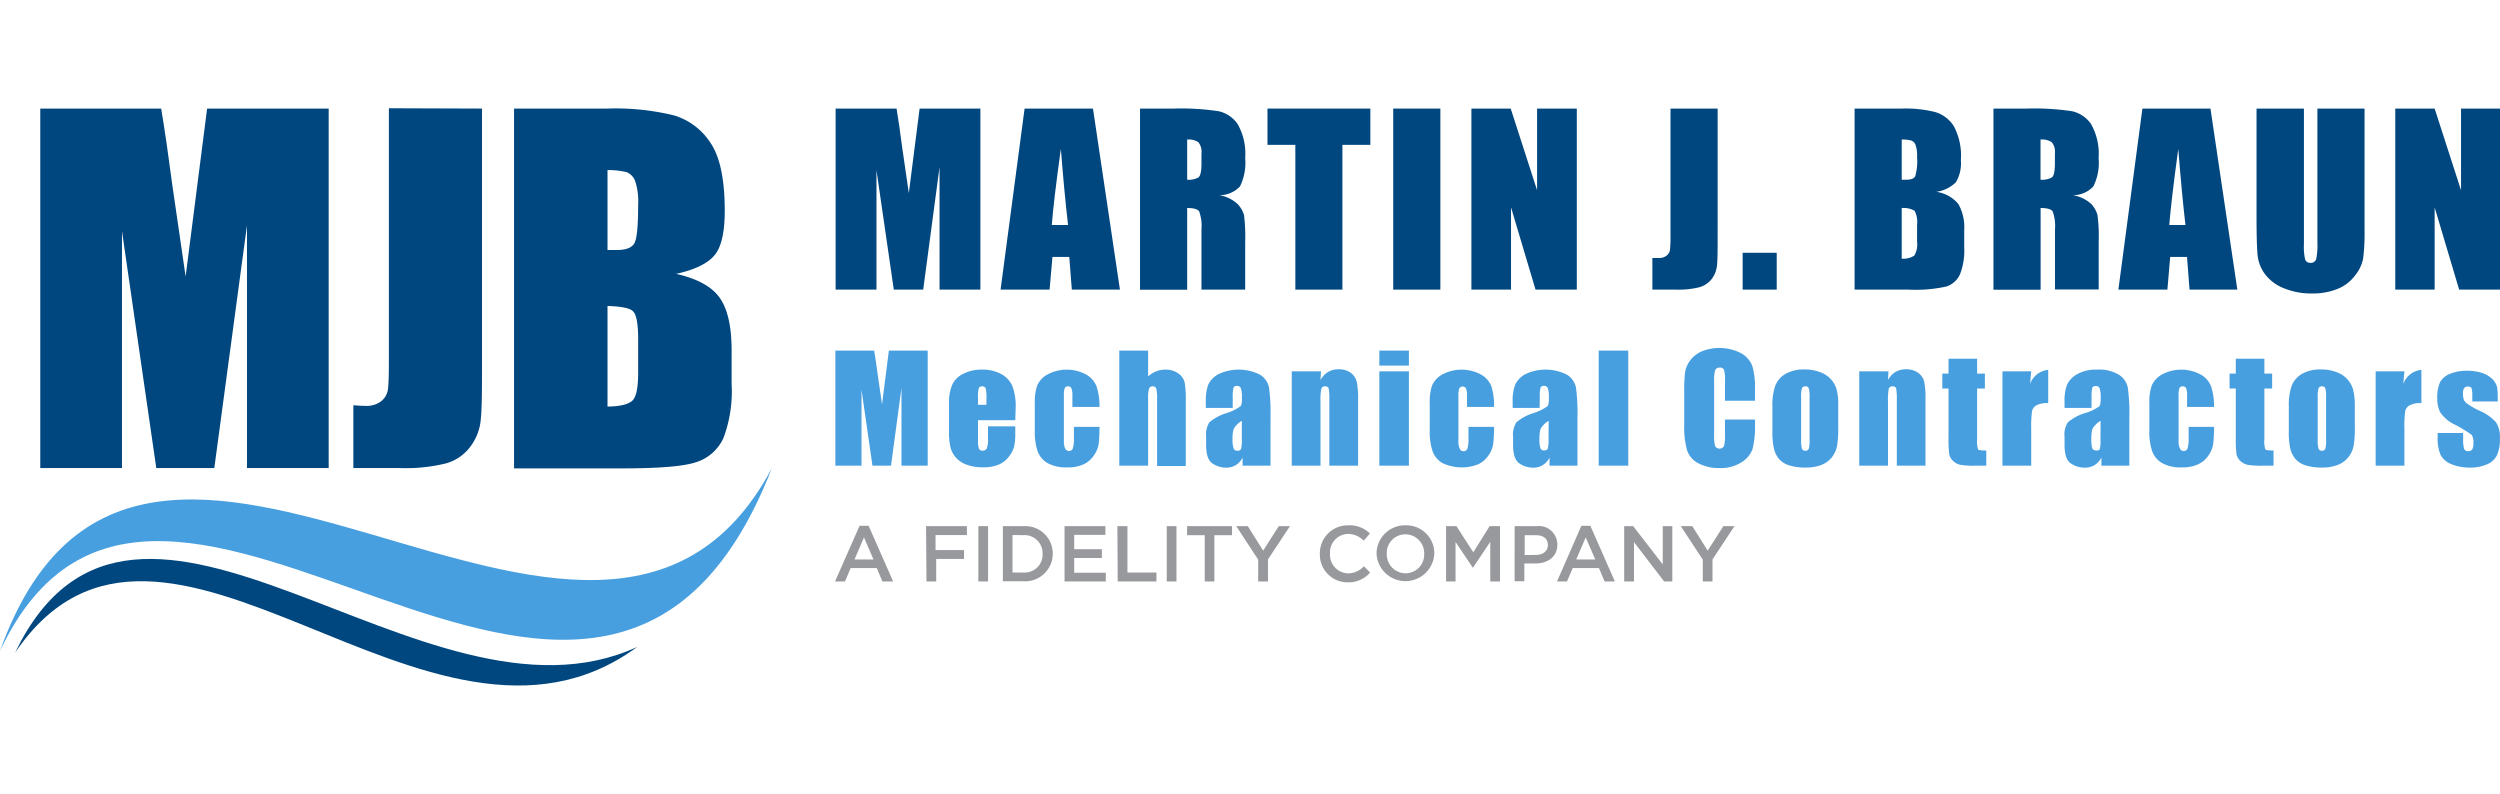 <svg xmlns="http://www.w3.org/2000/svg" viewBox="0 0 306 97.2"><defs><style>.cls-1{fill:#98999d;}.cls-2{fill:#489fdf;}.cls-3{fill:#00467f;}.cls-4{fill:none;}</style></defs><g id="Layer_10" data-name="Layer 10"><path class="cls-1" d="M105.21,64.36h1.11l3,6.81H108l-.68-1.64h-3.2l-.69,1.64h-1.22Zm1.7,4.12-1.16-2.7-1.16,2.7Z"/><path class="cls-1" d="M113.35,64.4h5v1.09h-3.84v1.84H118v1.08h-3.41v2.76h-1.19Z"/><path class="cls-1" d="M119.75,64.4h1.19v6.77h-1.19Z"/><path class="cls-1" d="M122.75,64.4h2.52a3.37,3.37,0,0,1,3.59,3.37v0a3.39,3.39,0,0,1-3.59,3.38h-2.52Zm1.18,1.09v4.59h1.34a2.19,2.19,0,0,0,2.34-2.28h0a2.21,2.21,0,0,0-2.34-2.3Z"/><path class="cls-1" d="M130.3,64.4h5v1.07h-3.82v1.75h3.39V68.3h-3.39v1.8h3.87v1.07H130.3Z"/><path class="cls-1" d="M136.77,64.4H138v5.68h3.55v1.09h-4.74Z"/><path class="cls-1" d="M142.81,64.4H144v6.77h-1.19Z"/><path class="cls-1" d="M147.46,65.51H145.3V64.4h5.5v1.11h-2.16v5.66h-1.18Z"/><path class="cls-1" d="M154,68.5l-2.68-4.1h1.41l1.88,3,1.91-3h1.37l-2.69,4.07v2.7H154Z"/><path class="cls-1" d="M161.55,67.8h0a3.42,3.42,0,0,1,3.48-3.5,3.52,3.52,0,0,1,2.65,1l-.76.88a2.71,2.71,0,0,0-1.9-.83,2.27,2.27,0,0,0-2.23,2.38v0A2.28,2.28,0,0,0,165,70.18a2.64,2.64,0,0,0,1.94-.87l.76.77a3.48,3.48,0,0,1-2.74,1.2A3.39,3.39,0,0,1,161.55,67.8Z"/><path class="cls-1" d="M168.49,67.8h0a3.47,3.47,0,0,1,3.55-3.5,3.42,3.42,0,0,1,3.52,3.48v0a3.54,3.54,0,0,1-7.07,0Zm5.83,0h0a2.31,2.31,0,0,0-2.3-2.4,2.28,2.28,0,0,0-2.28,2.38v0a2.31,2.31,0,0,0,2.3,2.39A2.28,2.28,0,0,0,174.32,67.8Z"/><path class="cls-1" d="M177,64.4h1.27l2.06,3.2,2-3.2h1.27v6.77h-1.19V66.32l-2.13,3.18h0l-2.12-3.16v4.83H177Z"/><path class="cls-1" d="M185.39,64.4h2.66a2.27,2.27,0,0,1,2.57,2.26v0c0,1.52-1.21,2.31-2.7,2.31h-1.34v2.18h-1.19ZM188,67.92c.9,0,1.46-.5,1.46-1.21v0c0-.79-.57-1.2-1.46-1.2h-1.38v2.43Z"/><path class="cls-1" d="M193.56,64.36h1.1l3,6.81h-1.26l-.69-1.64H192.5l-.7,1.64h-1.22Zm1.7,4.12-1.17-2.7-1.16,2.7Z"/><path class="cls-1" d="M198.8,64.4h1.1l3.62,4.68V64.4h1.17v6.77h-1L200,66.36v4.81H198.8Z"/><path class="cls-1" d="M208.42,68.5l-2.69-4.1h1.41l1.88,3,1.92-3h1.36l-2.69,4.07v2.7h-1.19Z"/><path class="cls-2" d="M94.48,57.3C73.19,111.86,19.72,37.94,0,79.67,17.3,31.35,73,97.57,94.48,57.3Z"/><path class="cls-3" d="M1.85,79.88C16.67,49.17,51.9,91.23,78,79.18,52.56,97.89,20,53.2,1.85,79.88Z"/><g id="Mechanical_Contractors_Outlined" data-name="Mechanical Contractors Outlined"><path class="cls-2" d="M113.55,42.91V57h-3.21V47.49L109.06,57h-2.27l-1.34-9.29V57h-3.2V42.91H107c.14.85.29,1.85.44,3l.52,3.58.84-6.58Z"/><path class="cls-2" d="M124.27,51.43h-4.56v2.5a2.63,2.63,0,0,0,.12,1,.43.43,0,0,0,.43.23.53.53,0,0,0,.54-.31,3.28,3.28,0,0,0,.13-1.16V52.18h3.34V53a7.63,7.63,0,0,1-.14,1.65,3.31,3.31,0,0,1-.63,1.22,3,3,0,0,1-1.26,1,4.78,4.78,0,0,1-1.91.33,5.59,5.59,0,0,1-2-.32A3.12,3.12,0,0,1,117,56a3.07,3.07,0,0,1-.66-1.23,8.07,8.07,0,0,1-.18-2V49.44a5.61,5.61,0,0,1,.41-2.39A2.81,2.81,0,0,1,118,45.71a4.71,4.71,0,0,1,2.14-.47,4.81,4.81,0,0,1,2.44.56,3.12,3.12,0,0,1,1.35,1.49,7,7,0,0,1,.39,2.61Zm-3.53-1.88v-.84a4.51,4.51,0,0,0-.09-1.16.4.4,0,0,0-.4-.26c-.24,0-.39.07-.45.22a4.52,4.52,0,0,0-.09,1.2v.84Z"/><path class="cls-2" d="M134.58,49.81h-3.32V48.48a2.73,2.73,0,0,0-.11-.94.42.42,0,0,0-.42-.25.41.41,0,0,0-.41.22,2.78,2.78,0,0,0-.1,1v5.45a2.24,2.24,0,0,0,.15.93.52.52,0,0,0,.47.31.48.48,0,0,0,.48-.33,4,4,0,0,0,.13-1.22V52.25h3.13a19.69,19.69,0,0,1-.1,2.08,3.26,3.26,0,0,1-.59,1.41,3,3,0,0,1-1.28,1.1,4.57,4.57,0,0,1-2,.37,4.67,4.67,0,0,1-2.36-.51,2.78,2.78,0,0,1-1.23-1.43,7.39,7.39,0,0,1-.36-2.6V49.39a6.24,6.24,0,0,1,.3-2.22,2.85,2.85,0,0,1,1.26-1.34,5,5,0,0,1,4.7,0,2.86,2.86,0,0,1,1.3,1.47A7.8,7.8,0,0,1,134.58,49.81Z"/><path class="cls-2" d="M140.53,42.91v3.17a3.15,3.15,0,0,1,1-.63,3,3,0,0,1,1.13-.21,2.65,2.65,0,0,1,1.57.47A1.94,1.94,0,0,1,145,46.8a12.08,12.08,0,0,1,.14,2.24v8h-3.51V48.87a5.34,5.34,0,0,0-.1-1.29.42.42,0,0,0-.45-.29.44.44,0,0,0-.44.29,4.19,4.19,0,0,0-.11,1.18V57H137V42.91Z"/><path class="cls-2" d="M150.88,49.93h-3.29v-.78a5.66,5.66,0,0,1,.3-2.07,2.9,2.9,0,0,1,1.24-1.28,5.79,5.79,0,0,1,5.11.07,2.44,2.44,0,0,1,1.09,1.55,24.84,24.84,0,0,1,.18,3.79V57h-3.42V56a2.14,2.14,0,0,1-2,1.24,2.91,2.91,0,0,1-1.69-.52c-.52-.34-.77-1.1-.77-2.26v-1a2.8,2.8,0,0,1,.4-1.77,5.93,5.93,0,0,1,2-1.1,5.67,5.67,0,0,0,1.86-.91,2.5,2.5,0,0,0,.12-1,3.23,3.23,0,0,0-.14-1.18.47.47,0,0,0-.45-.27c-.23,0-.38.07-.44.23a4.52,4.52,0,0,0-.09,1.2ZM152,51.51a2.61,2.61,0,0,0-1,1,4,4,0,0,0-.14,1.2A3.39,3.39,0,0,0,151,54.9a.46.46,0,0,0,.47.27.43.43,0,0,0,.43-.21,3.5,3.5,0,0,0,.1-1.07Z"/><path class="cls-2" d="M161.69,45.45l-.06,1.07a2.63,2.63,0,0,1,.94-1,2.49,2.49,0,0,1,1.27-.32,2.43,2.43,0,0,1,1.48.43,1.89,1.89,0,0,1,.74,1.07,9.89,9.89,0,0,1,.17,2.17V57h-3.52V49a7.53,7.53,0,0,0-.08-1.45.39.39,0,0,0-.43-.26.43.43,0,0,0-.47.3,7,7,0,0,0-.1,1.6V57h-3.52V45.45Z"/><path class="cls-2" d="M172.45,42.91v1.84h-3.62V42.91Zm0,2.54V57h-3.62V45.45Z"/><path class="cls-2" d="M182.87,49.81h-3.31V48.48a2.44,2.44,0,0,0-.12-.94.48.48,0,0,0-.82,0,2.7,2.7,0,0,0-.11,1v5.45a2.07,2.07,0,0,0,.16.93.5.5,0,0,0,.46.31.47.47,0,0,0,.48-.33,3.66,3.66,0,0,0,.13-1.22V52.25h3.13a17.28,17.28,0,0,1-.1,2.08,3.23,3.23,0,0,1-.58,1.41,3.16,3.16,0,0,1-1.28,1.1,5.56,5.56,0,0,1-4.32-.14,2.78,2.78,0,0,1-1.23-1.43,7.39,7.39,0,0,1-.36-2.6V49.39a6.28,6.28,0,0,1,.29-2.22,2.9,2.9,0,0,1,1.26-1.34,5,5,0,0,1,4.7,0,2.82,2.82,0,0,1,1.3,1.47A7.8,7.8,0,0,1,182.87,49.81Z"/><path class="cls-2" d="M188.45,49.93h-3.3v-.78a5.43,5.43,0,0,1,.31-2.07,2.9,2.9,0,0,1,1.24-1.28,5.79,5.79,0,0,1,5.11.07,2.47,2.47,0,0,1,1.09,1.55,24.84,24.84,0,0,1,.18,3.79V57h-3.42V56a2.14,2.14,0,0,1-2,1.24,2.93,2.93,0,0,1-1.69-.52c-.51-.34-.77-1.1-.77-2.26v-1a2.79,2.79,0,0,1,.41-1.77,5.83,5.83,0,0,1,2-1.1,5.69,5.69,0,0,0,1.85-.91,2.5,2.5,0,0,0,.12-1,3.3,3.3,0,0,0-.13-1.18.47.47,0,0,0-.45-.27c-.24,0-.39.07-.44.23a4.52,4.52,0,0,0-.09,1.2Zm1.11,1.58a2.61,2.61,0,0,0-1,1,4.06,4.06,0,0,0-.13,1.2,3.39,3.39,0,0,0,.12,1.15.44.44,0,0,0,.46.27c.22,0,.37-.07.43-.21a3.19,3.19,0,0,0,.1-1.07Z"/><path class="cls-2" d="M199.3,42.91V57h-3.62V42.91Z"/><path class="cls-2" d="M214.81,49.05h-3.67V46.6a4.33,4.33,0,0,0-.12-1.34.5.5,0,0,0-.51-.26.55.55,0,0,0-.58.32,5,5,0,0,0-.12,1.39v6.55a4.66,4.66,0,0,0,.12,1.34.63.63,0,0,0,1.09,0,5.4,5.4,0,0,0,.12-1.48V51.35h3.67v.55A11.1,11.1,0,0,1,214.5,55a3.17,3.17,0,0,1-1.37,1.6,4.65,4.65,0,0,1-2.61.69,5.38,5.38,0,0,1-2.65-.59,2.75,2.75,0,0,1-1.38-1.61,10.46,10.46,0,0,1-.34-3.1V47.88a18.2,18.2,0,0,1,.1-2.28,3.26,3.26,0,0,1,.62-1.47A3.53,3.53,0,0,1,208.31,43a5.82,5.82,0,0,1,4.78.22,3.09,3.09,0,0,1,1.39,1.56,9.39,9.39,0,0,1,.33,2.91Z"/><path class="cls-2" d="M225,49.51v2.83a12.35,12.35,0,0,1-.15,2.28A3.27,3.27,0,0,1,224.2,56a3.12,3.12,0,0,1-1.32.93,5.32,5.32,0,0,1-1.85.3,6.65,6.65,0,0,1-2-.26,2.73,2.73,0,0,1-1.26-.77,3.08,3.08,0,0,1-.63-1.25,9.24,9.24,0,0,1-.2-2.21v-3a7.35,7.35,0,0,1,.35-2.52,2.92,2.92,0,0,1,1.25-1.45,4.5,4.5,0,0,1,2.32-.55,5.15,5.15,0,0,1,2,.36,3.26,3.26,0,0,1,1.31.91,3.2,3.2,0,0,1,.63,1.17A7,7,0,0,1,225,49.51Zm-3.51-.87a3.93,3.93,0,0,0-.1-1.12.38.38,0,0,0-.41-.23.41.41,0,0,0-.42.23,3.57,3.57,0,0,0-.1,1.12v5.21a3.44,3.44,0,0,0,.1,1.07.41.41,0,0,0,.41.25.42.42,0,0,0,.42-.23,3.19,3.19,0,0,0,.1-1Z"/><path class="cls-2" d="M231.15,45.45l-.06,1.07a2.53,2.53,0,0,1,.93-1,2.56,2.56,0,0,1,1.28-.32,2.47,2.47,0,0,1,1.48.43,1.89,1.89,0,0,1,.74,1.07,10.05,10.05,0,0,1,.16,2.17V57h-3.51V49a7.53,7.53,0,0,0-.08-1.45c-.05-.17-.2-.26-.44-.26a.44.44,0,0,0-.47.3,8,8,0,0,0-.09,1.6V57h-3.52V45.45Z"/><path class="cls-2" d="M242,43.91v1.82h.95v1.83H242v6.18a3.27,3.27,0,0,0,.12,1.27c.08.09.4.13,1,.13V57h-1.42a9.94,9.94,0,0,1-1.72-.1,1.85,1.85,0,0,1-.9-.46,1.53,1.53,0,0,1-.49-.83,15.59,15.59,0,0,1-.09-2.19V47.56h-.76V45.73h.76V43.91Z"/><path class="cls-2" d="M248.62,45.45,248.48,47a2.62,2.62,0,0,1,2.22-1.73v4.07a2.89,2.89,0,0,0-1.42.26,1.09,1.09,0,0,0-.56.72,14.7,14.7,0,0,0-.1,2.15V57H245.1V45.45Z"/><path class="cls-2" d="M256,49.93h-3.3v-.78a5.43,5.43,0,0,1,.31-2.07,2.85,2.85,0,0,1,1.24-1.28,4.66,4.66,0,0,1,2.42-.56,4.73,4.73,0,0,1,2.69.63,2.46,2.46,0,0,1,1.08,1.55,23.15,23.15,0,0,1,.19,3.79V57h-3.42V56a2.37,2.37,0,0,1-.83.93,2.28,2.28,0,0,1-1.22.31,2.93,2.93,0,0,1-1.69-.52c-.52-.34-.77-1.1-.77-2.26v-1a2.73,2.73,0,0,1,.41-1.77,5.83,5.83,0,0,1,2-1.1A5.69,5.69,0,0,0,257,49.7a2.5,2.5,0,0,0,.12-1,3.3,3.3,0,0,0-.13-1.18.47.47,0,0,0-.45-.27c-.24,0-.39.07-.45.23a5.26,5.26,0,0,0-.08,1.2Zm1.11,1.58a2.61,2.61,0,0,0-1,1,4.06,4.06,0,0,0-.13,1.2,3.79,3.79,0,0,0,.11,1.15.47.47,0,0,0,.47.27A.43.43,0,0,0,257,55a3.19,3.19,0,0,0,.1-1.07Z"/><path class="cls-2" d="M271,49.81H267.7V48.48a2.5,2.5,0,0,0-.11-.94.41.41,0,0,0-.42-.25.41.41,0,0,0-.41.22,2.78,2.78,0,0,0-.1,1v5.45a2.07,2.07,0,0,0,.16.93.49.49,0,0,0,.46.31.47.47,0,0,0,.48-.33,4,4,0,0,0,.13-1.22V52.25H271a19.69,19.69,0,0,1-.1,2.08,3.36,3.36,0,0,1-.58,1.41,3.13,3.13,0,0,1-1.29,1.1,4.57,4.57,0,0,1-2,.37,4.63,4.63,0,0,1-2.35-.51,2.79,2.79,0,0,1-1.24-1.43,7.39,7.39,0,0,1-.36-2.6V49.39a6.24,6.24,0,0,1,.3-2.22,2.9,2.9,0,0,1,1.26-1.34,5,5,0,0,1,4.7,0,2.86,2.86,0,0,1,1.3,1.47A7.8,7.8,0,0,1,271,49.81Z"/><path class="cls-2" d="M277.16,43.91v1.82h.95v1.83h-.95v6.18a3.27,3.27,0,0,0,.12,1.27c.08.09.4.13,1,.13V57h-1.42a9.94,9.94,0,0,1-1.72-.1,1.85,1.85,0,0,1-.9-.46,1.59,1.59,0,0,1-.49-.83,15.59,15.59,0,0,1-.09-2.19V47.56h-.76V45.73h.76V43.91Z"/><path class="cls-2" d="M288.23,49.51v2.83a11.34,11.34,0,0,1-.16,2.28A3,3,0,0,1,287.4,56a3,3,0,0,1-1.32.93,5.22,5.22,0,0,1-1.84.3,6.65,6.65,0,0,1-2-.26,2.73,2.73,0,0,1-1.26-.77,3.09,3.09,0,0,1-.64-1.25,9.35,9.35,0,0,1-.19-2.21v-3a7.35,7.35,0,0,1,.35-2.52,2.92,2.92,0,0,1,1.25-1.45,4.5,4.5,0,0,1,2.32-.55,5.19,5.19,0,0,1,2,.36,3.26,3.26,0,0,1,1.31.91,3.2,3.2,0,0,1,.63,1.17A7.41,7.41,0,0,1,288.23,49.51Zm-3.52-.87a4.08,4.08,0,0,0-.09-1.12.39.39,0,0,0-.41-.23.41.41,0,0,0-.42.23,3.57,3.57,0,0,0-.1,1.12v5.21a3.44,3.44,0,0,0,.1,1.07.41.41,0,0,0,.41.25.4.4,0,0,0,.41-.23,2.89,2.89,0,0,0,.1-1Z"/><path class="cls-2" d="M294.3,45.45,294.16,47a2.62,2.62,0,0,1,2.22-1.73v4.07a2.86,2.86,0,0,0-1.42.26,1.09,1.09,0,0,0-.56.72,13.33,13.33,0,0,0-.1,2.15V57h-3.52V45.45Z"/><path class="cls-2" d="M305.73,49.14h-3.12v-.62a3.4,3.4,0,0,0-.09-1c-.06-.14-.21-.21-.46-.21a.52.52,0,0,0-.44.19,1,1,0,0,0-.15.59,2.89,2.89,0,0,0,.08.78,1.14,1.14,0,0,0,.44.54,9.5,9.5,0,0,0,1.52.87,5.57,5.57,0,0,1,2,1.41,3.24,3.24,0,0,1,.48,1.92,4.76,4.76,0,0,1-.37,2.13,2.37,2.37,0,0,1-1.22,1.1,5,5,0,0,1-2.07.39,5.68,5.68,0,0,1-2.29-.42,2.48,2.48,0,0,1-1.31-1.13,5,5,0,0,1-.36-2.16V53h3.12v.73a3.79,3.79,0,0,0,.12,1.21.46.46,0,0,0,.46.28.63.63,0,0,0,.52-.19,1.4,1.4,0,0,0,.15-.79,1.76,1.76,0,0,0-.19-1,16.62,16.62,0,0,0-2-1.23,4.46,4.46,0,0,1-1.89-1.58,3.83,3.83,0,0,1-.34-1.69,4.43,4.43,0,0,1,.36-2,2.45,2.45,0,0,1,1.24-1,5.35,5.35,0,0,1,2-.36,5.89,5.89,0,0,1,1.95.29,3.17,3.17,0,0,1,1.24.77,2.15,2.15,0,0,1,.52.89,6.6,6.6,0,0,1,.09,1.28Z"/></g><g id="MARTIN_J._BRAUN_Outlined" data-name="MARTIN J. BRAUN Outlined"><path class="cls-3" d="M120,13.29V35.45h-5v-15l-2,15H109.4l-2.12-14.62V35.45h-5V13.29h7.46c.22,1.33.45,2.9.68,4.71l.82,5.64,1.32-10.35Z"/><path class="cls-3" d="M133.78,13.29l3.3,22.16h-5.89l-.31-4h-2.06l-.35,4h-6l2.94-22.16Zm-3.05,14.25c-.29-2.51-.59-5.61-.88-9.31q-.89,6.38-1.11,9.31Z"/><path class="cls-3" d="M139.54,13.29h4.08a31,31,0,0,1,5.52.32,3.8,3.8,0,0,1,2.36,1.6,7.3,7.3,0,0,1,.91,4.13,6.54,6.54,0,0,1-.64,3.48,3.42,3.42,0,0,1-2.54,1.07,4.34,4.34,0,0,1,2.3,1.13,3.4,3.4,0,0,1,.74,1.31,21.7,21.7,0,0,1,.14,3.28v5.84h-5.35V28.09a5.25,5.25,0,0,0-.28-2.21q-.28-.42-1.47-.42v10h-5.77Zm5.77,3.79V22a2.52,2.52,0,0,0,1.36-.27c.26-.17.39-.75.39-1.73V18.79a1.85,1.85,0,0,0-.38-1.38A2.13,2.13,0,0,0,145.31,17.08Z"/><path class="cls-3" d="M167.73,13.29v4.44h-3.42V35.45h-5.76V17.73h-3.41V13.29Z"/><path class="cls-3" d="M176.3,13.29V35.45h-5.77V13.29Z"/><path class="cls-3" d="M193,13.29V35.45h-5.05l-3-10.07V35.45H180.1V13.29h4.81l3.23,10v-10Z"/><path class="cls-3" d="M210.24,13.29V28.1c0,2.22,0,3.65-.07,4.28a3.32,3.32,0,0,1-.62,1.72A2.93,2.93,0,0,1,208,35.16a10.71,10.71,0,0,1-2.87.29h-2.88V31.58c.34,0,.59,0,.75,0a1.46,1.46,0,0,0,1-.3,1.09,1.09,0,0,0,.41-.74,15.31,15.31,0,0,0,.06-1.7V13.29Z"/><path class="cls-3" d="M217.47,30.94v4.51H213.3V30.94Z"/><path class="cls-3" d="M227,13.29h5.75a14.86,14.86,0,0,1,4.13.43,4.07,4.07,0,0,1,2.26,1.71,7.67,7.67,0,0,1,.87,4.17,4.54,4.54,0,0,1-.61,2.71,4.25,4.25,0,0,1-2.4,1.17,4.27,4.27,0,0,1,2.71,1.5,5.83,5.83,0,0,1,.71,3.21v2.06a8,8,0,0,1-.52,3.33,2.77,2.77,0,0,1-1.63,1.48,17.08,17.08,0,0,1-4.6.39H227Zm5.77,3.79V22h.57q.85,0,1.08-.42a6.73,6.73,0,0,0,.23-2.39,3.85,3.85,0,0,0-.19-1.46.88.88,0,0,0-.5-.52A4,4,0,0,0,232.81,17.08Zm0,8.38v6.2a2.45,2.45,0,0,0,1.55-.38,2.74,2.74,0,0,0,.33-1.69V27.53a3,3,0,0,0-.3-1.73A2.72,2.72,0,0,0,232.81,25.46Z"/><path class="cls-3" d="M244,13.29h4.08a31,31,0,0,1,5.52.32,3.8,3.8,0,0,1,2.36,1.6,7.39,7.39,0,0,1,.91,4.13,6.42,6.42,0,0,1-.65,3.48,3.37,3.37,0,0,1-2.53,1.07A4.34,4.34,0,0,1,256,25a3.36,3.36,0,0,1,.73,1.31,19.83,19.83,0,0,1,.15,3.28v5.84h-5.35V28.09a5.25,5.25,0,0,0-.28-2.21c-.19-.28-.68-.42-1.48-.42v10H244Zm5.76,3.79V22a2.54,2.54,0,0,0,1.37-.27c.26-.17.39-.75.39-1.73V18.79a1.85,1.85,0,0,0-.38-1.38A2.14,2.14,0,0,0,249.77,17.08Z"/><path class="cls-3" d="M270.56,13.29l3.29,22.16H268l-.31-4h-2.06l-.34,4h-6l2.94-22.16ZM267.5,27.54q-.44-3.76-.88-9.31-.87,6.38-1.1,9.31Z"/><path class="cls-3" d="M289.42,13.29V28.1a25.39,25.39,0,0,1-.17,3.54,4.74,4.74,0,0,1-1,2.09,5,5,0,0,1-2.13,1.63,8,8,0,0,1-3.11.56,8.76,8.76,0,0,1-3.51-.66,5.31,5.31,0,0,1-2.27-1.71,4.72,4.72,0,0,1-.89-2.22c-.09-.78-.14-2.42-.14-4.93V13.29H282V29.91a6.81,6.81,0,0,0,.15,1.85.63.63,0,0,0,.64.41.67.67,0,0,0,.71-.45,8.6,8.6,0,0,0,.15-2.1V13.29Z"/><path class="cls-3" d="M306,13.29V35.45H301l-3-10.07V35.45h-4.82V13.29H298l3.23,10v-10Z"/></g><g id="MJB_Outlined" data-name="MJB Outlined"><path class="cls-3" d="M40.23,13.29v44h-10V27.59l-4,29.7h-7.1l-4.2-29v29h-10v-44h14.8c.44,2.65.89,5.76,1.36,9.35l1.63,11.2,2.63-20.55Z"/><path class="cls-3" d="M59,13.29V42.7c0,4.4,0,7.23-.14,8.49a6.43,6.43,0,0,1-1.24,3.41,5.59,5.59,0,0,1-3,2.11,20.61,20.61,0,0,1-5.69.58H43.25V49.6c.69.06,1.19.08,1.5.08a2.91,2.91,0,0,0,1.93-.59,2.23,2.23,0,0,0,.81-1.47c.07-.58.11-1.7.11-3.37v-31Z"/><path class="cls-3" d="M62.92,13.29H74.33a30.09,30.09,0,0,1,8.19.84A8.11,8.11,0,0,1,87,17.54q1.71,2.57,1.71,8.27c0,2.57-.4,4.37-1.21,5.38S85.13,33,82.76,33.52c2.64.6,4.43,1.6,5.38,3s1.41,3.51,1.41,6.38V47a16.24,16.24,0,0,1-1,6.61,5.47,5.47,0,0,1-3.25,2.93c-1.48.53-4.53.79-9.13.79H62.92Zm11.44,7.53V30.6l1.14,0c1.12,0,1.84-.28,2.15-.83s.46-2.14.46-4.75a7.73,7.73,0,0,0-.38-2.89,1.9,1.9,0,0,0-1-1.05A9.2,9.2,0,0,0,74.36,20.82Zm0,16.63V49.76c1.61,0,2.64-.31,3.08-.76s.67-1.57.67-3.34v-4.1c0-1.89-.2-3-.6-3.43S76.06,37.51,74.36,37.45Z"/></g></g><g id="Layer_12" data-name="Layer 12"><rect class="cls-4" width="306" height="97.2"/></g></svg>